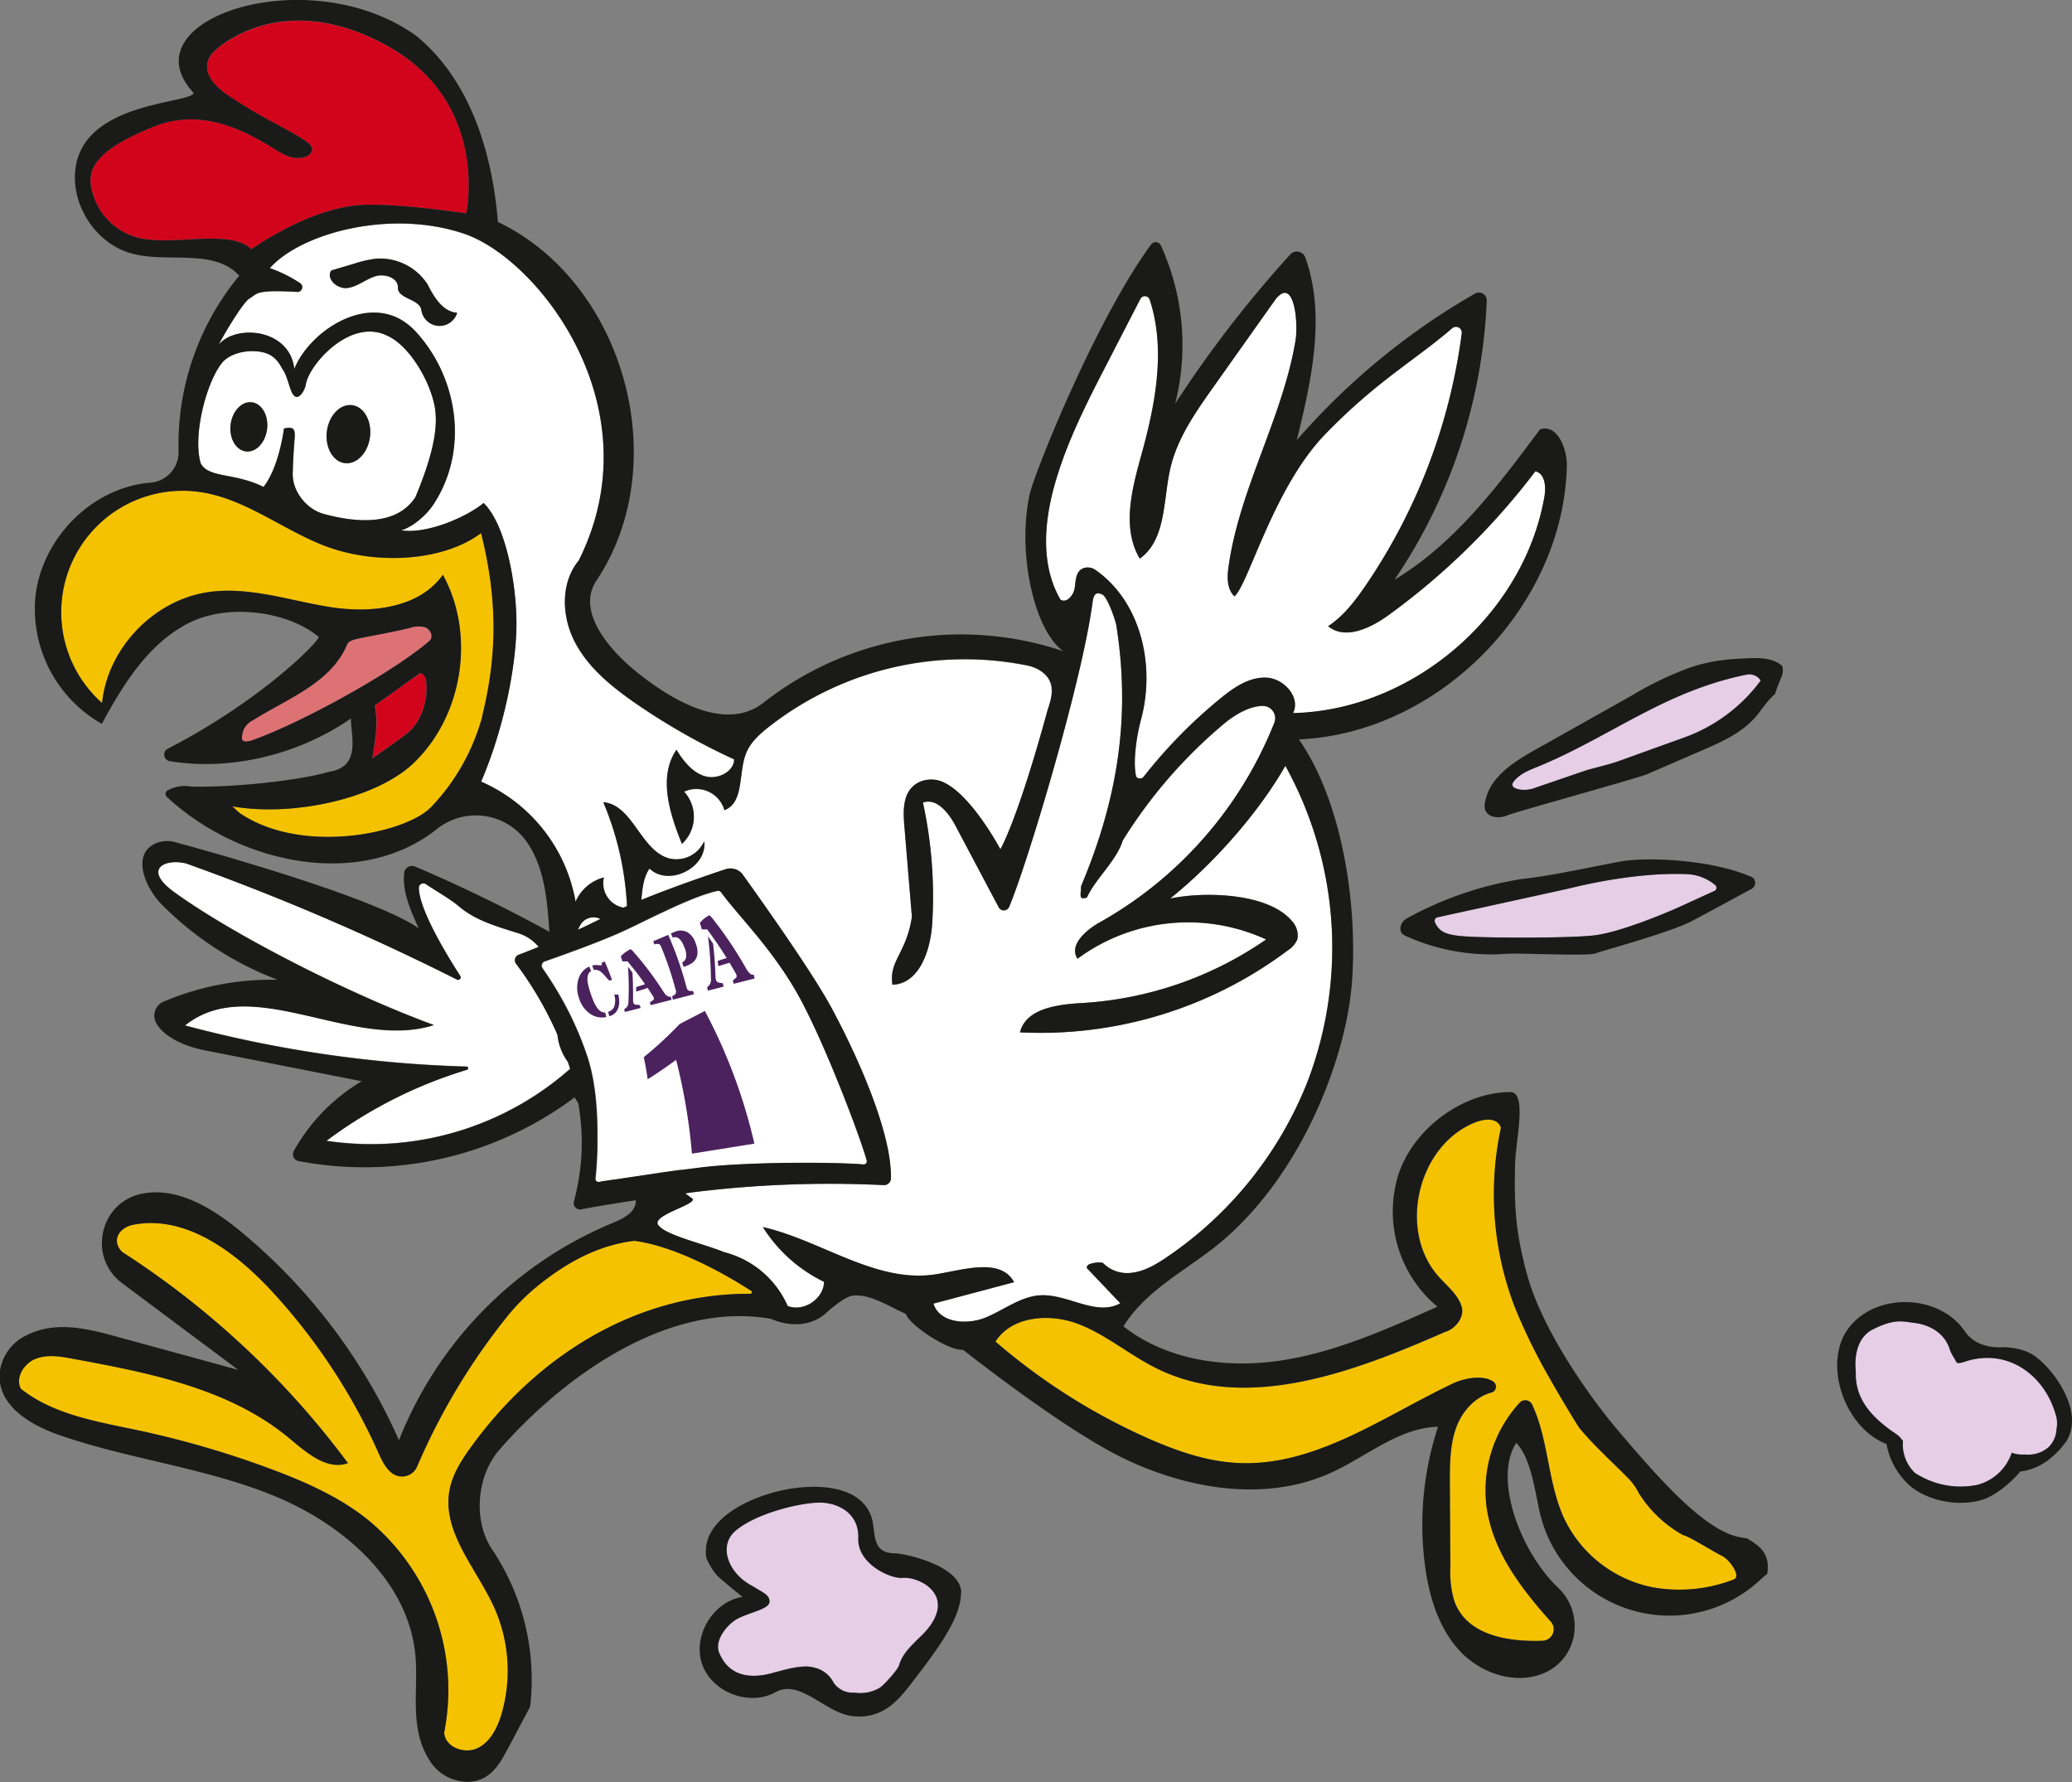 <svg id="Hinnchen" xmlns="http://www.w3.org/2000/svg" viewBox="0 0 462.31 397.59"><rect x="0" y="0" width="462.31" height="397.59" fill="#808080" stroke="none"/><defs><style>.cls-1{fill:#e5cee6;}.cls-2{fill:#1a1a18;}.cls-3{fill:#fff;}.cls-4{fill:#f4c200;}.cls-5{fill:#dd7274;}.cls-6{fill:#d2041c;}.cls-7{fill:#4b225e;}</style></defs><title>Hinnchen_vec</title><g id="Nuage_2" data-name="Nuage 2"><path id="interieur" class="cls-1" d="M468.48,328.05a6.67,6.67,0,0,1,.15,3.21,5.85,5.85,0,0,1-1.65,3.88,6.83,6.83,0,0,1-5.19,1.78h-1a6.37,6.37,0,0,1-2.17-.4,11,11,0,0,1-7.71,7.17,18.49,18.49,0,0,1-12.55-1.89c-.27-.13-.53-.28-.78-.43l-.2-.12a2.63,2.63,0,0,1-.81-.7,8.77,8.77,0,0,1-2.23-6.7c-.3-.32-.89-1-.94-1.07-.65-.55-1.4-1-2.08-1.5-4.28-3.18-7.7-7.06-7.5-12.74,0-.2-1.06-7.16,3.8-9.56s6.49-1.8,9.37-1.44,6.6,1.91,7.84,6c.41,1.11,1.14,2.05,1.38,2.66s1.48.11,2.4-.17c9-2.71,17.22,2.88,19.83,12" transform="translate(-9.79 -12.39)"/><path id="contour" class="cls-2" d="M448.22,309.45c1.91,2.84,5.41,3.77,8.92,3.51.36.05,4.43.1,7.13,2.34,4.52,3.55,10.51,12.48,6.52,18.72a18.8,18.8,0,0,1-3.45,3.69,12.92,12.92,0,0,1-6.8,3c-1.16,1.52-4.85,5.07-8.17,6.19-5.75,1.94-13.52.16-17.23-3.79a16.13,16.13,0,0,1-4.42-8.54c-9.37-3.55-14.51-18.24-8.29-26.09s20.21-7.32,25.8,1M467,335.14a5.85,5.85,0,0,0,1.65-3.88,6.65,6.65,0,0,0-.15-3.21c-2.62-9.14-10.87-14.73-19.84-12-.92.28-2.17.78-2.4.17s-1-1.55-1.38-2.66c-1.24-4.08-5-5.64-7.84-6s-4.51-1-9.37,1.44-3.79,9.36-3.8,9.56c-.2,5.68,3.22,9.56,7.5,12.74.68.51,1.44.95,2.08,1.49.06,0,.64.75.94,1.07a8.77,8.77,0,0,0,2.23,6.7,2.66,2.66,0,0,0,.81.7l.2.12a8.94,8.94,0,0,0,.78.43,18.49,18.49,0,0,0,12.55,1.88,11,11,0,0,0,7.71-7.17,6.33,6.33,0,0,0,2.17.4h1a6.84,6.84,0,0,0,5.19-1.78" transform="translate(-9.79 -12.39)"/></g><g id="Nuage_1" data-name="Nuage 1"><path id="interieur-2" data-name="interieur" class="cls-1" d="M218.68,368.67c1.21,2.94-.86,6.17-3.1,8.41-2,2-4.46,4.08-5.2,6.8-.29,1-3.37,4.43-4.26,5a8.39,8.39,0,0,1-5.68,1.12,5.13,5.13,0,0,1-4.71-2.25,6.38,6.38,0,0,0-4.48-3.37c-2.77-.8-8,1-8.47,1.05-9.52,3-11.86-2.92-12.42-4-1.41-2.73,1.25-6.18,3.48-7.64,2.44-1.58,7.32-2.27,7.59-3.93s-1.79-2.35-3.27-3.34l-.87-.49.09,0c-5.17-2.78-7.45-8.86-3.52-12.23,4.71-4,14.07-6.12,18.39-6.27s9.22,2.28,9,8,7.23,9,9.78,8.8,6.47,1.46,7.62,4.27" transform="translate(-9.79 -12.39)"/><path id="contour-2" data-name="contour" class="cls-2" d="M224.22,367.74c0,5.92-5.86,13.41-11,20.12-1.81,2.34-3.72,4.73-6.32,6.15a11.33,11.33,0,0,1-9.2.71c-5.11-1.87-10.1-7.44-14.85-4.79-5.82,3.26-14.22.06-16.4-6.24s2.44-14,9-15c-1.43-1.21-5.26-4.23-5.85-5a14.63,14.63,0,0,1-2.19-3.65h0c-1.36-7.92,8.12-13,15.93-14.92s18.83-1.67,21,6.14c.49,1.78.37,3.7,1.05,5.41s2.16,2.29,4.32,2.3c2.32.11,14.59,2.85,14.54,8.78m-46.92-1.67.87.49c1.48,1,3.52,1.69,3.27,3.34s-5.15,2.36-7.59,3.93c-2.23,1.45-4.89,4.91-3.48,7.64.55,1.08,2.89,6.94,12.42,4,.45,0,5.69-1.85,8.47-1.05a6.39,6.39,0,0,1,4.48,3.37,5.13,5.13,0,0,0,4.71,2.25,8.39,8.39,0,0,0,5.68-1.12c.89-.6,4-4,4.26-5,.74-2.72,3.16-4.76,5.2-6.8,2.25-2.24,4.31-5.48,3.1-8.41s-5.09-4.49-7.62-4.27-10-3.06-9.78-8.8-4.76-8.13-9-8-13.68,2.32-18.4,6.27c-3.93,3.36-1.65,9.45,3.52,12.23l-.09,0" transform="translate(-9.79 -12.39)"/></g><g id="Plume_2" data-name="Plume 2"><path class="cls-1" d="M392.51,209.87a.79.79,0,0,1-.19,1.31l-7.65,3.5c-2.67,1.22-13.42,5.78-19.29,6.42s-22.67.55-28.09.25c-4.79-.28-6.24-1-7.29-3.15a.81.81,0,0,1,.55-1.15l7.33-1.6,18.25-4c1.32-.29,2.65-.58,4-.89,2.3-.55,14.84-3.64,26.27-3.13a10.59,10.59,0,0,1,6.15,2.44" transform="translate(-9.79 -12.39)"/><path class="cls-2" d="M392.32,211.18a.79.79,0,0,0,.19-1.31,10.59,10.59,0,0,0-6.15-2.44c-11.43-.52-24,2.57-26.27,3.13-1.32.31-2.64.6-4,.89l-18.25,4-7.33,1.6a.81.81,0,0,0-.55,1.15c1,2.19,2.5,2.87,7.29,3.15,5.42.31,22.22.39,28.09-.25s16.62-5.2,19.29-6.42l7.65-3.5m8.22-3.19a1.51,1.51,0,0,1,.12,2.71c-4.16,2.26-12.47,6.77-13.77,7.41-5,2.45-19.29,6.35-21.09,7s-17.13-.12-19.71.08a46.22,46.22,0,0,1-22.49-3.92c-.65-.3-1.34-.63-1.31-1.73a2.66,2.66,0,0,1,1.41-2.22,77.62,77.62,0,0,1,26-8.86c6.14-.62,15.61-2.76,21.83-3.87s20.73-.28,29,3.43" transform="translate(-9.79 -12.39)"/></g><g id="Plume_1" data-name="Plume 1"><path class="cls-1" d="M399.26,163a3,3,0,0,1,3.37,1.24,36.55,36.55,0,0,1-16.94,12.64l-15.06,5.42c-1.63.58-6.17,1.67-7.1,2l-11.68,4c-1.92.67-5.65.22-4.36-1.52s3.45-2.57,5.46-3.38c12.33-5,23.37-12.92,35.88-17.48a74.73,74.73,0,0,1,10.42-3" transform="translate(-9.79 -12.39)"/><path class="cls-2" d="M402.63,164.19a3,3,0,0,0-3.37-1.24,74.73,74.73,0,0,0-10.42,3c-12.51,4.56-23.55,12.44-35.88,17.48-2,.81-4.16,1.65-5.46,3.38s2.44,2.19,4.36,1.52l11.67-4c.93-.32,5.47-1.4,7.1-2l15.05-5.42a36.55,36.55,0,0,0,16.94-12.64m4.81-3.28c.42,1.28-.1,2.33-.6,3.53a24.61,24.61,0,0,0-1,2.73c-1.61,1.33-2.86,3.37-4.25,5-3.1,3.66-7.66,5.67-12.06,7.58l-12.23,5.29c-2.1.91-29.38,8.41-31.15,9.18s-4.39.57-5-1.28a3.56,3.56,0,0,1,0-1.63c.94-5.53,6.33-9,11.21-11.72l21.35-12a75.87,75.87,0,0,1,13.19-6.35,38,38,0,0,1,7.92-1.73c1.52-.16,3-.24,4.57-.31,2.33-.11,4.78-.19,6.86.86a5.39,5.39,0,0,1,1.15.79s0,0,0,.05" transform="translate(-9.79 -12.39)"/></g><g id="Hinnchen-2" data-name="Hinnchen"><g id="int"><path class="cls-3" d="M134.18,243.19a79.6,79.6,0,0,0-9.25-15.85,1.3,1.3,0,0,1,.69-2c1.08-.41,2.6-1,4.38-1.73a9.61,9.61,0,0,0-4.36-3c-4.73-1.45-9.67-2.81-13.38-6-1.85-1.57-4.88-3.28-7.43-5a1,1,0,0,0-1.57.86c.13,5.3,7.14,16.36,9.24,19.63a.56.56,0,0,1-.73.8,535.28,535.28,0,0,0-60.4-25.9c-4.63-1.16-9.68,1.11-3.07,6.12,12,8.85,37.75,22.37,58.31,29.93-18.15,5.81-40.67-11.85-55.53.09a273.07,273.07,0,0,0,62.84,9.18.36.36,0,0,1,.09.7,100.93,100.93,0,0,0-31.36,15.86A67.05,67.05,0,0,0,137,250.82c-.16-.52-.33-1-.5-1.55A12.47,12.47,0,0,1,134.18,243.19Z" transform="translate(-9.79 -12.39)"/><path class="cls-3" d="M75.11,118.2c-.06,3.95,3.18,7.85,7,8.87,4.88,1.3,15.65,3.55,20.39-3.79,2.6-6.32,5.32-14,4.34-19.92s-5.71-13.9-10.63-16.08C87.88,83.13,78.61,93.92,78,98.15c-.17,1.27-1.75,4.17-3,2-.63-1.11-1.21-3.92-1.94-5S71.57,91.75,68.55,91s-7.13,0-9.06,2.16c-3.61,4.24-6.77,16.5-4.89,22.63,1.76,3.31,7.53,2,14,5.23,3.5-4.39,4.56-13,4.56-13,2-.48,2.6-.05,2.42,2S75.13,116.12,75.11,118.2Zm7.62-9.55c.44-3.57,3-6.2,5.62-5.86s4.44,3.5,4,7.07-3,6.19-5.62,5.86S82.28,112.21,82.73,108.65Zm-13.36-.52c-.38,3-2.5,5.23-4.75,4.95s-3.76-3-3.38-6,2.5-5.24,4.75-4.95S69.75,105.11,69.37,108.13Z" transform="translate(-9.79 -12.39)"/><path class="cls-3" d="M352.38,117.55a155.72,155.72,0,0,1-32.81,32.13c-4,2.89-9.63,5.55-13.43,2.44,3.41-2.23,5.93-5.55,8.25-8.9A129.71,129.71,0,0,0,335.94,86.8a1.3,1.3,0,0,0-2.14-1.16c-8.19,7.09-16.84,11.76-28.36,23.68s-17,33.26-20.2,36.14c-1.73-1.59-1.67-4.31-1.33-6.64,2.44-17.39,12-33.1,14.94-50.43.65-3.89-.26-14.47-4.46-9.2L280.54,98.73c-4,5.64-8.09,11.47-9.63,18.21-1.63,7.1-.89,15.86-6.81,20.1-4.1-6.91-1.72-15.66.43-23.41,3.1-11.22,5.4-23.44,1.78-34.38a1.13,1.13,0,0,0-2.08-.14q-3.61,7-7.22,14c-4.7,9.07-9.41,18.22-12.08,28.08-2.24,8.27-2.86,17.6,1.48,25,1.33.88,2.89-.92,3.13-2.5.28-1.81.19-4.08,2.27-4.6a3,3,0,0,1,2.35.47c10.21,7.15,13.39,21.32,10.22,33.26-1.12,4.17-1.82,9.78-1.15,12.68.17.75,1.26.8,1.73.19a110.24,110.24,0,0,1,17-17.36c3-2.47,6.53-4.89,10.44-4.71s7.66,4.41,5.92,7.91c26.69-.62,51.45-21.9,56.07-48.2C354.8,121.09,354.57,118.07,352.38,117.55Z" transform="translate(-9.79 -12.39)"/><path class="cls-3" d="M270.85,212.86c8.09-1.67,22.06-1.16,27.22,5.06a4.67,4.67,0,0,1,1.18,4,5.33,5.33,0,0,1-2.12,2.49,91.93,91.93,0,0,1-59.77,18.3c1.34-5.36,8.41-6.23,13.92-6.54a80.48,80.48,0,0,0,41-14.18,41.57,41.57,0,0,0-42.08,4.34c-2-3,1.81-6.38,5-8.13a88.57,88.57,0,0,0,38.9-44.49,2.75,2.75,0,0,0-2.49-3.78c-3.06,0-6.42,2-8.93,4.14a108.88,108.88,0,0,0-22.4,25.9c-1.45,4.56-6,8.4-8,12.72-1.91.56-1.34-.52-1.3-2.51,8.1-19.21,11.15-37.65,7.87-58.24-.18-1.15-2.06-6.56-3.18-6.89-2.2-1.08-2,1.79-2.3,3-2.52,17.49-14.29,56.89-18.43,66.72a1.29,1.29,0,0,1-2.32.1l-9.7-18.29c-1.51-2.86-4.2-6.2-7.22-5.08a98,98,0,0,1,2.07,27c-.37,6-2.89,13.45-8.87,13.63-.84-5.36,3.12-7,4.34-15.16l-1.69-20.38c-.3-3.6-.36-7.84,3.3-9.64a6.47,6.47,0,0,1,5.76.18c6.2,3.12,12.37,14.79,12.37,14.79s3.74-6.16,10.55-31.11c1-3,2-6.59-1.94-8.94a9,9,0,0,0-2.77-1,70.89,70.89,0,0,0-57.69,13.88c-2,1.58-3.93,3.36-4.87,5.7a12.41,12.41,0,0,0-.54,1.74l-1.64.06,1.64-.06c-1,4.26-.41,9.54-4.31,11a6.5,6.5,0,0,0-9-4.12,8.25,8.25,0,0,1-.48,11.65c-2.73-6.8-5.34-15-1.22-21,1.52,2.51,3.46,5,6.26,5.88s6.12-.67,6.59-3.33h0c0-.14,0-.28,0-.43a144.5,144.5,0,0,1-21.92-12.46c-5.32-3.68-10.54-7.89-13.55-13.61s-3.32-13.3.82-18.28c17.05-34.12-9.05-67.35-25.62-72.93S76.8,64.5,70,72.21a30,30,0,0,1,6.68,3.34,1.07,1.07,0,0,1-.67,2C66.47,77,67.22,78,65.48,79s-7.35,10.9-6.81,10.25c3.77-4.46,15.83-3.52,16.78,5.5C78.63,86.81,90.19,78.79,99,83.6a14.63,14.63,0,0,1,4,3.32c9.05,10.3,11.34,26.14,3.45,38.08-1.52,2.3-4.54,5-7.17,5.72,5.39.92,14.31-2.72,18.39-6.09,4.85,4.71,7.27,17.61,7.33,26.61s-2.58,23.2-7.88,35.56a36,36,0,0,1,21.07,26.78,9.51,9.51,0,0,1,6.33-5.41,5.54,5.54,0,0,0,4.34,6.75l.81-.36a68.18,68.18,0,0,0-5.29-23.17c6.63.61,8.33,10.9,14.78,12.56a6.82,6.82,0,0,0,7.73-3.85c.73,5.89-7.93,10.21-12.2,6.09-1.39,2-1.59,4.56-1.83,7,6.9-2.81,14.82-5.52,18.74-6.83a3.44,3.44,0,0,1,3.85,1.12c4,5.53,15.36,21.57,19.71,29.55,5.06,9.29,13.68,27.64,13.39,38.41a1.56,1.56,0,0,1-1.74,1.37,247.22,247.22,0,0,0-42.32,1.59l-1.84.26c.45.36.91.71,1.36,1,2.42,1.18-8.86,3.67-7.41,6s9.81,4.12,14.75,6.12a21.17,21.17,0,0,1,14.16,12c3.55,1.41,8-1.57,8.13-5.38A33.27,33.27,0,0,1,180,286.16c13.19,3,25.37,12.7,38.72,10.52,6.19-1,14.34-3.72,17.34,1.78l-18,4.78c1.32,4.3,7.37,4.86,11.53,3.16s7.9-4.82,12.38-5c6.09-.3,12.46,4.77,17.77,1.78l-7.44-7.83c-.09-.16,0-.6.48-.86a5.86,5.86,0,0,1,3.06-.33,7.57,7.57,0,0,0,5.64,2.28c3.15-.1,6-1.77,8.63-3.54a85.06,85.06,0,0,0,31.34-39,83.79,83.79,0,0,0-4.88-70.63C290.49,193.88,280.43,205.2,270.85,212.86ZM107.54,85.09a4.22,4.22,0,0,1-3.74-3.5c-.36-2.54-5.29-2.48-5.22-5,.06-2.23-3-3.19-5.13-2.5s-3.93,2.3-6.14,2.59-4.86-2-3.61-3.9l5.22-1.56a24.78,24.78,0,0,1,4.68-1.07,12.59,12.59,0,0,1,11.59,5.73c1.43,2.86,3.39,6.1,6.58,6.37A4.23,4.23,0,0,1,107.54,85.09Z" transform="translate(-9.79 -12.39)"/><path class="cls-3" d="M139.56,218.33a12,12,0,0,0-.84,1.51c1.69-.78,3.39-1.59,5-2.43A3.45,3.45,0,0,0,139.56,218.33Z" transform="translate(-9.79 -12.39)"/><path class="cls-3" d="M161.63,273.44l.33,0,4.22-.54c10.24-1.27,29.75-1.23,36.19-.68a.7.7,0,0,0,.81-.8c-1.21-4.57-8.27-23.36-13.82-34.44-5.91-11.79-14.86-20.29-18.52-25.45a.9.9,0,0,0-.92-.34c-.35.08-.72.17-1.09.27l-.36.11-.8.24-.44.14-.79.27-.44.16-.87.33-.39.15-1.14.46-.15.06-1.38.59-.14.06-1.24.55-.29.13-1.11.51-.3.14-1.19.56-.15.07c-2.15,1-4.28,2.07-6.22,3-1.08.52-2.12,1-3.07,1.44-.74.34-1.57.69-2.44,1.05h0c-2,.82-4.17,1.68-6.31,2.48h0l-2.08.77c-2.51.92-4.75,1.71-6.08,2.18a1,1,0,0,0-.56,1.47l.52.75.09.13c.62.91,1.41,2.12,2.29,3.57A74.13,74.13,0,0,1,141,248.47c1.7,5.36,2.15,11.67,2.14,16.93q0,.84,0,1.64v.06q0,.76,0,1.48v.15q0,.7-.06,1.34v.16q0,.63-.07,1.21v.16c0,.38-.05.75-.08,1.09v.13c0,.34-.05.66-.08.95v.11c0,.29-.05.56-.08.8v.06c0,.25,0,.47-.07.66a.68.68,0,0,0,.84.68L144,276l.39-.06.2,0,1.91-.29.17,0,2.65-.4c2.36-.35,5.16-.76,8.1-1.18Z" transform="translate(-9.79 -12.39)"/></g><path id="patte_droite" data-name="patte droite" class="cls-4" d="M394,359.53c1.5.67,4.45,4.49,2.7,5.25a33.62,33.62,0,0,1-18.07,1.77,27.94,27.94,0,0,1-19.54-14.81c-4-8.12-3.62-17.9-7.43-26a1.69,1.69,0,0,0-2.77-.38,29,29,0,0,0-7.4,23.08c1.31,9.91,7.58,18.2,14.34,25.74a2.57,2.57,0,0,1-1.81,4.29c-8.26.31-17-1.44-19.68-8.77a21.65,21.65,0,0,1-.91-7.45q-.06-9.48-.12-19c0-4.31,0-8.74,1.57-12.75,1.36-3.41,4.19-6.48,7.67-7.4a1.35,1.35,0,0,0,.51-2.4c-2.15-1.57-6.29-.94-9.12.4-15.56,7.4-30.68,18.54-47.89,17.71-7.09-.34-13.91-2.75-20.39-5.64a137.12,137.12,0,0,1-33.73-21.45c3.63-5.69,12-6.34,18.28-4s11.56,6.95,17.61,9.94c20,9.93,43.88.93,64.36-8.07,2.09-.53,4.57-3.16,3.73-5.78s-3.17-4.43-5-6.48c-9.4-10.35-4.74-29.7,8.34-34.62,2.07-.76,4.78-.92,5.47,1.33a70.38,70.38,0,0,0,3.15,40.12A128.78,128.78,0,0,0,355.62,320c1.91,3.45,6.33,10.72,6.57,11,3.33,4,7.2,7.45,10.84,11.14a13.08,13.08,0,0,1,2.4,3.34,27,27,0,0,0,9.93,9.42c1.27.2,7.12,3.94,8.62,4.6" transform="translate(-9.79 -12.39)"/><path id="patte_gauche" data-name="patte gauche" class="cls-4" d="M177.4,300.42a.35.35,0,0,1-.2.63c-26.27-.09-48.35,14.64-62.6,34.59-2,2.78-3.84,5.77-4.49,9.12-1.81,9.4,6,17.55,9.94,26.25a34.5,34.5,0,0,1,1.64,23.81c-.92,3.08-2.5,6.28-5.42,7.64s-7.24-.31-7.37-3.53a49.15,49.15,0,0,0-17.48-47.82c-6.24-4.87-13.59-8.12-21-10.89a211,211,0,0,0-29.82-8.71c-9.14-1.94-18.84-3.47-26.16-9.27-1.27-2.5.71-5.67,3.33-6.69s5.54-.53,8.3,0c17,3.13,34.93,6.62,48.25,17.71,3.84,3.2,8.41,7.26,13.11,5.57A192.89,192.89,0,0,0,37,291.68c-2.54-2.72-.38-5.42,2.36-6C50.91,283.34,61.93,291.4,70,300a133.38,133.38,0,0,1,24.17,36.39c.82,1.82,1.68,3.77,3.36,4.86a3.67,3.67,0,0,0,5.35-1.71,144.05,144.05,0,0,1,19.73-33,46.6,46.6,0,0,1,6.84-7c6.57-5.38,13.73-9.35,21.91-10.31,8.57,1.18,18.66,6.42,26.06,11.18" transform="translate(-9.79 -12.39)"/><path id="bec" class="cls-4" d="M117.11,131.27c3.84,15.24,3.53,27.77.28,40.89A47.1,47.1,0,0,1,106,192.45c-5.53,5.79-28.41,10.78-42.42,1.55-.71-.47-1.3-1.16-2-1.71,13.46,2.38,32-1.65,40.37-9.53,11.11-10.51,14-28.71,6.66-42.13-5.3,7.46-16,8.63-25,7.23s-18.06-4.64-27.13-3.39C44.16,146.17,33.79,157,32.57,169.24a27.09,27.09,0,0,1,22-47.06c10,1.51,18.26,8.37,27.71,12,11.49,4.36,26.45,3.46,34.85-2.86" transform="translate(-9.79 -12.39)"/><path id="langue" class="cls-5" d="M104.63,152.36c1.13.44,1.86,2,1.07,2.9-7.94,7-28.77,18.47-39.58,22.28-3,.93-2.37-.6-2.19-1.79a4.28,4.28,0,0,1,2.27-2.65c7.87-4.94,17.36-8.3,21-16.86.66-1.55,3-1.23,13.92-3.71a5.69,5.69,0,0,1,3.54-.17" transform="translate(-9.79 -12.39)"/><path id="int_bouche" data-name="int bouche" class="cls-6" d="M104.82,164.07c.62,4.05-.86,9.13-4,11.75-1.95,1.61-8,5.77-8,5.77.64-3.74,1.51-7.26.66-11.84,2.7-1.87,7.13-5.14,9.83-7,.63-.55,1.45.5,1.58,1.33" transform="translate(-9.79 -12.39)"/><path id="criniere" class="cls-6" d="M113.81,60s5.51-24.89-18.08-37.63-37.85,1.26-37.85,1.26-5.81,4.28,3,10.19S76,42,78.84,44.55c2,1.81-1.5,4.7-6.24,2s-15.86-11-28.48-5.92S28.77,50,30.4,55.3A14.3,14.3,0,0,0,43.14,65.86c7.18.82,18.59-2.08,22.71,2.14C73.06,63.13,81.48,59.1,89,58.24S113.81,60,113.81,60" transform="translate(-9.79 -12.39)"/><g id="contour-3" data-name="contour"><path class="cls-2" d="M105.19,75.83A12.59,12.59,0,0,0,93.6,70.11a24.78,24.78,0,0,0-4.68,1.07L83.7,72.73c-1.25,1.86,1.4,4.19,3.61,3.9s4-1.89,6.14-2.59,5.19.27,5.13,2.5c-.07,2.57,4.86,2.51,5.22,5a4.1,4.1,0,0,0,8,.62C108.59,81.93,106.63,78.69,105.19,75.83Z" transform="translate(-9.79 -12.39)"/><path class="cls-2" d="M86.72,115.72c2.65.33,5.18-2.29,5.62-5.86s-1.34-6.74-4-7.07-5.18,2.29-5.62,5.86S84.07,115.39,86.72,115.72Z" transform="translate(-9.79 -12.39)"/><path class="cls-2" d="M66,102.16c-2.24-.29-4.37,1.93-4.75,4.95s1.13,5.69,3.38,6,4.37-1.94,4.75-4.95S68.24,102.44,66,102.16Z" transform="translate(-9.79 -12.39)"/><path class="cls-2" d="M399.59,355.63c-.64-.1-1.3-.21-1.93-.34-8-1.69-18.64-14.12-26.43-23.24s-17.63-23.79-20.75-35.41c-2.55-9.48-2.85-14.92-2.65-24.31.11-5.44,2.73-15.92-.9-16.28-10.35-.09-21.48,7.77-25.05,18.16a27.64,27.64,0,0,0,8.64,29.72c-11.26,5-22.69,10.15-34.89,12s-25.48,0-35.17-7.61c4.46-7.24,12.24-11.58,19.05-16.67,19.92-14.84,30.62-42.62,31.93-60.07s-2.17-40.37-11.84-54.22c31.3-1.36,59-29.63,59.79-60.95.1-4-2.21-9.53-6-8.22-9.35,12.58-19,25.47-32.46,33.55a119.6,119.6,0,0,0,20.59-62.26,1.75,1.75,0,0,0-2.62-1.59,154.53,154.53,0,0,0-39.76,32.69c3.3-13.39,6.5-27.94,1.9-40.71a2,2,0,0,0-3.38-.69A259.85,259.85,0,0,0,272,102.45a53.55,53.55,0,0,0-3.2-35.31,1.26,1.26,0,0,0-2.15-.23c-12.29,16.7-25.81,50.42-27.08,55.6-2.94,13.21,1,30.57,7.45,35.17a71.37,71.37,0,0,0-66.76,11.4c-8.46,6.75-20.62-.33-29-7.24-6.1-5.08-12.79-13.33-8.38-19.93,17.41-26.08,6.27-66.49-22-80-1.23-15.49-6.21-31.68-18.22-41.53C78.65,3.13,37.73,16.76,53,33.12c-.55,2.39-23.06,1.83-26.16,15.62C25,57.32,30.86,66.8,39.36,69c8,2.09,18.2-1.23,23.81,4.9a59.17,59.17,0,0,0-13.54,39.3,6.79,6.79,0,0,1-6.35,6.88c-13,1.11-24,12.33-25.56,25.14a29.5,29.5,0,0,0,14.79,28.67c4.76-8.8,10.35-17.83,19.25-22.42s22.32-2.69,29.1,3c.62.52-12.34,14-33.69,25a1.48,1.48,0,0,0,.48,2.74c12.82,2.13,28.13-1,40.45-9.52-.14,3.36,2.46,10.75-4.72,11.85-7.12,2.11-22.27,3.59-30.9,3.34a8,8,0,0,0-5.32.87.91.91,0,0,0-.15,1.43c16.23,15.1,43.3,20.75,60.36,7.11a13.89,13.89,0,0,1,20,3c3.94,5.7,4.52,13,5,20q-14.56-8-29.86-14.52A1.77,1.77,0,0,0,100,207c-.45,3.53.73,7.21,3.22,12.5-11-7.6-53.91-19.09-53.91-19.09a6.67,6.67,0,0,0-4.7.11c-5.6,2.39-2.5,9.92,1.41,13.83A73.21,73.21,0,0,0,71.72,231a61.38,61.38,0,0,0-25.41,4.86,3.37,3.37,0,0,0-1.8,4.5c1.56,3.34,6.62,5.51,10.78,6.33l35.2,6.94a41.77,41.77,0,0,0-15.13,15.52,1.54,1.54,0,0,0,1,2.28A78.35,78.35,0,0,0,138,257.23l.81,1.3a49.73,49.73,0,0,1-1,22,1.44,1.44,0,0,0,1.84,1.65c2.76-.56,7.21-1.26,12-2,.1,2.65-2.67,4-5,5a87.16,87.16,0,0,0-47.84,48.54,127.26,127.26,0,0,0-35.4-46.65c-6.22-5.12-13.95-9.87-21.83-8.37-9.56,1.82-12.32,14.22-4.52,20l25.89,19.33-26.94-7.37c-6.68-1.83-13.73-3.67-20.38-.32a10.59,10.59,0,0,0-5.85,7.86c-1,7.5,6.57,12.06,13.27,14.38,15.69,5.44,32.54,7.26,47.91,13.56s29.88,18.88,31.5,35.42c.77,7.94-1.49,16.25,3.15,23.56a10,10,0,0,0,8.83,4.81c4.74-.22,6.8-3.9,8.63-7.33l5-9.41a52.17,52.17,0,0,0-8.48-35.11c-4.3-6.38-3.45-16.4,1.6-22.2,14.83-17,38.15-33.2,60.59-29.24,6.07,2.57,10.38.47,12.16-1.15s4.48-3.77,6-4c3.83-.54,7.93,2.26,12,4.06.61,2.37,9.37,8.22,12.71,8,2.63,2,22.92,18,36,24.29,14.37,6.89,31.69,9.74,46.18,3.11,7.94-3.63,15.1-10,23.82-10.24a69.87,69.87,0,0,0-2.93,30.84c.92,7.06,3.09,14.28,8,19.41s13.1,7.6,19.4,4.32c7-3.66,8.06-13.23,2.31-18.66-8.33-7.89-14.52-24.27-9.34-32.29,3.08,3.08,4.08,9.91,5.13,14.93a29.69,29.69,0,0,0,49.51,15.43,13,13,0,0,1,1.37-1.12C404.68,359.72,403.33,357.74,399.59,355.63ZM246.41,146.17c-4.33-7.41-3.72-16.73-1.48-25,2.67-9.85,7.38-19,12.08-28.08q3.6-7,7.22-14a1.13,1.13,0,0,1,2.08.14c3.62,10.93,1.32,23.16-1.78,34.38-2.15,7.75-4.53,16.49-.43,23.41,5.92-4.24,5.19-13,6.81-20.1,1.54-6.74,5.63-12.57,9.63-18.21l13.85-19.54c4.2-5.27,5.11,5.31,4.46,9.2-2.9,17.33-12.5,33-14.94,50.43-.33,2.33-.4,5,1.33,6.64,3.18-2.88,8.68-24.21,20.2-36.14s20.17-16.58,28.36-23.68a1.3,1.3,0,0,1,2.14,1.16,129.71,129.71,0,0,1-21.57,56.42c-2.31,3.35-4.84,6.67-8.25,8.9,3.8,3.12,9.45.45,13.43-2.44a155.72,155.72,0,0,0,32.81-32.13c2.19.52,2.42,3.54,2,5.75-4.61,26.29-29.38,47.58-56.07,48.2,1.74-3.5-2-7.73-5.92-7.91S285,165.83,282,168.3a110.24,110.24,0,0,0-17,17.36c-.47.61-1.56.55-1.73-.19-.67-2.9,0-8.51,1.15-12.68,3.17-11.94,0-26.11-10.22-33.26a3,3,0,0,0-2.35-.47c-2.08.52-2,2.8-2.27,4.6C249.29,145.25,247.74,147.05,246.41,146.17ZM43.14,65.86A14.3,14.3,0,0,1,30.4,55.3C28.77,50,31.5,45.72,44.12,40.64s23.75,3.24,28.48,5.92,8.25-.2,6.24-2C76,42,69.66,39.69,60.86,33.78s-3-10.19-3-10.19,14.25-14,37.85-1.26S113.81,60,113.81,60,96.51,57.37,89,58.24,73.06,63.13,65.85,68C61.73,63.78,50.32,66.68,43.14,65.86Zm30,42.17s-1.06,8.61-4.56,13c-6.43-3.19-12.2-1.92-14-5.23-1.88-6.13,1.27-18.39,4.89-22.63,1.94-2.14,6-2.9,9.06-2.16s3.85,3.11,4.57,4.16,1.31,3.87,1.94,5c1.22,2.16,2.8-.74,3-2,.58-4.23,9.86-15,18.16-10.87,4.92,2.18,9.64,10.19,10.63,16.08s-1.73,13.6-4.34,19.92c-4.74,7.34-15.51,5.09-20.39,3.79-3.81-1-7-4.92-7-8.87,0-2.08.24-6.1.42-8.18S75.08,107.54,73.11,108Zm-7,69.51c-3,.93-2.37-.6-2.19-1.79a4.27,4.27,0,0,1,2.27-2.65c7.87-4.94,17.36-8.3,21-16.86.66-1.55,3-1.23,13.92-3.71a5.69,5.69,0,0,1,3.54-.17c1.13.44,1.86,2,1.07,2.9C97.76,162.28,76.92,173.72,66.12,177.53Zm27.29-7.78c2.7-1.87,7.13-5.14,9.83-7,.63-.55,1.45.5,1.58,1.33.62,4.05-.86,9.13-4,11.75-1.95,1.61-8,5.77-8,5.77C93.39,177.85,94.26,174.33,93.41,169.75Zm24,2.41A47.11,47.11,0,0,1,106,192.45c-5.53,5.79-28.41,10.78-42.42,1.55-.71-.47-1.3-1.16-2-1.71,13.46,2.38,32-1.65,40.37-9.53,11.11-10.51,14-28.71,6.66-42.13-5.3,7.46-16,8.63-25,7.23s-18.06-4.64-27.13-3.39C44.16,146.17,33.79,157,32.57,169.25a27.09,27.09,0,0,1,22-47.06c10,1.51,18.26,8.37,27.71,12,11.49,4.36,26.45,3.45,34.85-2.86C120.95,146.51,120.63,159,117.38,172.16ZM82.62,266.94A100.93,100.93,0,0,1,114,251.08a.36.36,0,0,0-.09-.7,273.07,273.07,0,0,1-62.84-9.18c14.86-11.94,37.38,5.72,55.53-.09C86,233.56,60.26,220,48.28,211.18c-6.61-5-1.56-7.28,3.07-6.12a535.28,535.28,0,0,1,60.4,25.9.56.56,0,0,0,.73-.8c-2.09-3.27-9.11-14.33-9.24-19.63a1,1,0,0,1,1.57-.86c2.55,1.7,5.58,3.4,7.43,5,3.71,3.15,8.65,4.51,13.38,6a9.61,9.61,0,0,1,4.36,3c-1.78.72-3.3,1.32-4.38,1.73a1.3,1.3,0,0,0-.69,2,79.6,79.6,0,0,1,9.25,15.85,12.47,12.47,0,0,0,2.34,6.08c.17.51.34,1,.5,1.55A67.05,67.05,0,0,1,82.62,266.94Zm66.71,8.25-2.65.4-.17,0-1.91.29-.2,0L144,276l-.54.08a.68.68,0,0,1-.84-.68c0-.19,0-.41.07-.66v-.06c0-.24.05-.51.08-.8v-.11c0-.29.05-.61.08-.95v-.13c0-.34.05-.71.08-1.09v-.16q0-.58.07-1.21v-.16q0-.65.06-1.34v-.15q0-.72,0-1.48V267q0-.8,0-1.64c0-5.26-.44-11.57-2.14-16.93a74.13,74.13,0,0,0-7.28-15.64c-.88-1.45-1.67-2.66-2.29-3.57l-.09-.13-.52-.75a1,1,0,0,1,.56-1.47c1.33-.47,3.57-1.26,6.08-2.18l2.08-.77h0c2.13-.8,4.34-1.66,6.31-2.48h0c.87-.36,1.7-.72,2.44-1.05.95-.43,2-.92,3.07-1.44,1.94-.94,4.07-2,6.22-3l.15-.07,1.19-.56.3-.14,1.11-.51.29-.13,1.24-.55.14-.06,1.38-.59.15-.06,1.14-.46.39-.15.87-.33.44-.16.79-.27.44-.14.8-.24.36-.11c.37-.1.74-.2,1.09-.27a.9.9,0,0,1,.92.34c3.65,5.16,12.61,13.66,18.52,25.45C194.92,248,202,266.8,203.19,271.37a.7.7,0,0,1-.81.8c-6.44-.54-25.95-.58-36.19.68l-4.22.54-.33,0-4.2.58C154.49,274.43,151.69,274.84,149.33,275.19Zm-10.61-55.35a12,12,0,0,1,.84-1.51,3.45,3.45,0,0,1,4.2-.92C142.11,218.25,140.4,219.07,138.71,219.84Zm38.48,81.21c-26.27-.09-48.35,14.64-62.6,34.59-2,2.78-3.84,5.77-4.49,9.12-1.81,9.4,6,17.55,9.94,26.25a34.5,34.5,0,0,1,1.64,23.81c-.92,3.08-2.5,6.28-5.42,7.64s-7.24-.31-7.37-3.53a49.15,49.15,0,0,0-17.48-47.82c-6.24-4.87-13.59-8.12-21-10.89a211,211,0,0,0-29.82-8.71c-9.14-1.94-18.84-3.47-26.17-9.27-1.27-2.5.71-5.67,3.33-6.69s5.54-.53,8.3,0c17,3.13,34.93,6.62,48.25,17.71,3.84,3.2,8.41,7.26,13.11,5.57A192.87,192.87,0,0,0,37,291.68c-2.54-2.72-.37-5.42,2.36-6C50.91,283.34,61.93,291.4,70,300a133.43,133.43,0,0,1,24.17,36.39c.82,1.82,1.68,3.77,3.36,4.86a3.67,3.67,0,0,0,5.35-1.71,144.06,144.06,0,0,1,19.73-33,46.64,46.64,0,0,1,6.84-7c6.57-5.38,13.73-9.35,21.91-10.31,8.57,1.17,18.66,6.42,26.06,11.18A.35.35,0,0,1,177.2,301.05Zm40.86,2.19,18-4.78c-3-5.49-11.15-2.79-17.34-1.78-13.36,2.18-25.53-7.49-38.72-10.52a33.27,33.27,0,0,0,13.67,12.22c-.08,3.82-4.58,6.8-8.13,5.38a21.17,21.17,0,0,0-14.16-12c-4.94-2-13.3-3.84-14.75-6.12s9.84-4.77,7.41-6c-.45-.33-.9-.68-1.36-1l1.84-.26a247.22,247.22,0,0,1,42.32-1.59,1.56,1.56,0,0,0,1.74-1.37c.29-10.77-8.33-29.12-13.39-38.41-4.34-8-15.74-24-19.71-29.55a3.44,3.44,0,0,0-3.85-1.12c-3.92,1.3-11.84,4-18.74,6.83.24-2.47.44-5,1.83-7,4.27,4.13,12.93-.2,12.2-6.09a6.82,6.82,0,0,1-7.73,3.85c-6.45-1.66-8.15-12-14.78-12.56a68.18,68.18,0,0,1,5.29,23.17l-.81.36a5.54,5.54,0,0,1-4.34-6.75,9.51,9.51,0,0,0-6.33,5.41,36,36,0,0,0-21.07-26.78c5.3-12.36,7.93-26.55,7.88-35.56s-2.48-21.9-7.33-26.61c-4.08,3.37-13,7-18.39,6.09,2.63-.76,5.65-3.42,7.17-5.72,7.89-11.94,5.61-27.78-3.45-38.08a14.63,14.63,0,0,0-4-3.32c-8.85-4.81-20.41,3.21-23.57,11.12-1-9-13-10-16.78-5.5-.54.64,5.06-9.28,6.81-10.25s1-2,10.5-1.45a1.07,1.07,0,0,0,.67-2A30,30,0,0,0,70,72.21c6.82-7.71,26.74-13.29,43.31-7.71s42.68,38.81,25.62,72.93c-4.13,5-3.83,12.56-.82,18.28s8.24,9.94,13.55,13.61a144.5,144.5,0,0,0,21.92,12.46c0,.14,0,.28,0,.43h0c-.47,2.66-3.92,4.14-6.59,3.33s-4.74-3.37-6.26-5.88c-4.13,6.05-1.51,14.21,1.22,21a8.25,8.25,0,0,0,.48-11.65,6.5,6.5,0,0,1,9,4.12c3.89-1.47,3.33-6.75,4.31-11l-1.64.06,1.64-.06a12.41,12.41,0,0,1,.54-1.74c.95-2.35,2.9-4.12,4.87-5.7a70.89,70.89,0,0,1,57.69-13.88,9,9,0,0,1,2.77,1c4,2.35,3,5.89,1.94,8.94-6.81,24.95-10.55,31.11-10.55,31.11s-6.17-11.66-12.37-14.79a6.47,6.47,0,0,0-5.76-.18c-3.66,1.8-3.6,6-3.3,9.64l1.69,20.38c-1.21,8.2-5.17,9.8-4.34,15.16,6-.18,8.5-7.67,8.87-13.63a98,98,0,0,0-2.07-27c3-1.12,5.71,2.22,7.22,5.08l9.7,18.29a1.29,1.29,0,0,0,2.32-.1c4.14-9.83,15.9-49.23,18.43-66.72.26-1.24.1-4.11,2.3-3,1.12.32,3,5.74,3.18,6.89,3.28,20.59.23,39-7.87,58.24,0,2-.61,3.07,1.3,2.51,2-4.32,6.59-8.16,8-12.72a108.88,108.88,0,0,1,22.4-25.9c2.51-2.12,5.87-4.15,8.93-4.14a2.75,2.75,0,0,1,2.49,3.78,88.57,88.57,0,0,1-38.9,44.49c-3.14,1.75-7,5.14-5,8.13A41.57,41.57,0,0,1,292.3,222a80.48,80.48,0,0,1-41,14.18c-5.51.31-12.59,1.18-13.92,6.54a91.93,91.93,0,0,0,59.77-18.3,5.33,5.33,0,0,0,2.12-2.49,4.67,4.67,0,0,0-1.18-4c-5.16-6.22-19.13-6.73-27.22-5.06,9.58-7.66,19.65-19,25.72-29.62a83.79,83.79,0,0,1,4.88,70.63,85.06,85.06,0,0,1-31.34,39c-2.61,1.77-5.47,3.45-8.63,3.54a7.57,7.57,0,0,1-5.64-2.28,5.86,5.86,0,0,0-3.06.33c-.49.26-.57.7-.48.86l7.44,7.83c-5.31,3-11.69-2.08-17.77-1.78-4.49.23-8.23,3.34-12.38,5S219.38,307.54,218.06,303.24Zm178.6,61.54a33.63,33.63,0,0,1-18.07,1.77,27.94,27.94,0,0,1-19.54-14.81c-4-8.12-3.62-17.91-7.43-26a1.69,1.69,0,0,0-2.77-.38,29,29,0,0,0-7.4,23.07c1.31,9.91,7.58,18.2,14.34,25.74a2.57,2.57,0,0,1-1.81,4.29c-8.26.31-17-1.44-19.68-8.77a21.65,21.65,0,0,1-.91-7.45q-.06-9.48-.12-19c0-4.31,0-8.74,1.57-12.75,1.36-3.41,4.19-6.48,7.67-7.4a1.35,1.35,0,0,0,.51-2.4c-2.15-1.57-6.29-.94-9.12.4-15.56,7.4-30.68,18.54-47.89,17.71-7.09-.34-13.91-2.75-20.39-5.64a137.16,137.16,0,0,1-33.73-21.45c3.63-5.69,12-6.34,18.28-4s11.56,6.95,17.61,9.94c20,9.93,43.88.93,64.36-8.07,2.09-.52,4.57-3.16,3.73-5.78s-3.17-4.43-5-6.48c-9.4-10.35-4.74-29.7,8.34-34.62,2.07-.76,4.78-.92,5.46,1.33a70.38,70.38,0,0,0,3.15,40.12A128.72,128.72,0,0,0,355.62,320c1.91,3.45,6.33,10.72,6.57,11,3.33,4,7.2,7.45,10.84,11.14a13.08,13.08,0,0,1,2.4,3.34,27,27,0,0,0,9.93,9.42c1.27.2,7.12,3.94,8.62,4.6S398.41,364,396.66,364.77Z" transform="translate(-9.79 -12.39)"/></g><g id="dossard"><path class="cls-7" d="M167.06,237.94l-5.62,2.92a86.1,86.1,0,0,1-8,7.39c.4,2,.58,3,.86,4.94,2.25-1.41,4.34-2.86,6.35-4.33a130.32,130.32,0,0,1,3.53,20.92l13.93-2.23A120.7,120.7,0,0,0,167.06,237.94Z" transform="translate(-9.79 -12.39)"/><path class="cls-7" d="M144.72,226.9l-.66.28a2.92,2.92,0,0,1,0,.38.22.22,0,0,1-.12.2.56.56,0,0,1-.28,0l-.66-.06a3.4,3.4,0,0,0-1.09.12l.4,1a1.68,1.68,0,0,1,1.37.28,3.81,3.81,0,0,1,.6.49c.19.19.45.47.76.84a5.76,5.76,0,0,0,.75.76l.54-.19C145.73,229.32,145.41,228.51,144.72,226.9Z" transform="translate(-9.79 -12.39)"/><path class="cls-7" d="M141.62,234.18q-.33-1-.53-1.78c-.43-1.71-.27-2.83.59-3.36l-.4-1a4,4,0,0,0-1.53,1.14,4.89,4.89,0,0,0-.91,1.68,6.76,6.76,0,0,0,.16,4.28,6.48,6.48,0,0,0,2.36,3.37,4.6,4.6,0,0,0,3.72.79c-.1-.4-.15-.6-.26-1C143.54,238.37,142.56,237,141.62,234.18Z" transform="translate(-9.79 -12.39)"/><path class="cls-7" d="M146.83,234.29a4.18,4.18,0,0,1-.06,2.84,2,2,0,0,1-1.3,1c.11.4.16.61.26,1a3.06,3.06,0,0,0,1.31-.73c.87-.87,1.14-2.26.72-4.11Z" transform="translate(-9.79 -12.39)"/><path class="cls-7" d="M152.14,236.57l-.44,0a.93.93,0,0,1-.37-.14.61.61,0,0,1-.23-.36,2.43,2.43,0,0,1-.06-.67c0-2.37,0-3.56-.13-6-.4-.53-.61-.79-1-1.31A66.23,66.23,0,0,1,150,236a1.69,1.69,0,0,1-.36,1.08,2.17,2.17,0,0,1-.3.27,1.41,1.41,0,0,0-.27.26l.14.56,3.51-.89-.15-.59A1.63,1.63,0,0,0,152.14,236.57Z" transform="translate(-9.79 -12.39)"/><path class="cls-7" d="M154.27,232.78c.34.51.7,1.06,1.1,1.67a2.44,2.44,0,0,1,.31.58.47.47,0,0,1-.23.54l-.32.22a1.49,1.49,0,0,0-.32.3l.14.56,4.69-1.19-.18-.69a1.12,1.12,0,0,1-.83-.19,3.21,3.21,0,0,1-.8-.91,70.28,70.28,0,0,0-6.9-9.14,2.05,2.05,0,0,0-.46-.37,2.86,2.86,0,0,0-.37.2,7.58,7.58,0,0,0-1.79,1.38,3.77,3.77,0,0,0,.15.51c.07.19.13.4.2.64l1.16,0c1.65,2,2.7,3.36,3.89,5.1l-.88.28h0l-1.1.35c0,.39,0,.59,0,1l1.78-.54h0Z" transform="translate(-9.79 -12.39)"/><path class="cls-7" d="M160.56,221.49c.73.07,1.4.83,1.95,2.29a4.3,4.3,0,0,1,.36,2.21,1.57,1.57,0,0,1-.88,1.13l.32,1,.24-.08a6.46,6.46,0,0,0,1.61-.76c1.31-.91,1.62-2.41.85-4.45a4.44,4.44,0,0,0-1.86-2.46,3.28,3.28,0,0,0-3,0l-.66.28.39.93A1.68,1.68,0,0,1,160.56,221.49Z" transform="translate(-9.79 -12.39)"/><path class="cls-7" d="M156.27,223a1.29,1.29,0,0,1,.4,0c.27,0,.48.26.64.64a76.92,76.92,0,0,1,3.26,9.68.89.89,0,0,1-.12.89,1.31,1.31,0,0,1-.32.24,2.53,2.53,0,0,0-.38.27l.18.7,4.69-1.19-.19-.73a2.6,2.6,0,0,0-.49,0,1.32,1.32,0,0,1-.4-.06.94.94,0,0,1-.56-.73,79.06,79.06,0,0,0-4.09-11.74l-3.37,1.43.28.67A2.52,2.52,0,0,0,156.27,223Z" transform="translate(-9.79 -12.39)"/><path class="cls-7" d="M167.83,232.41a1.39,1.39,0,0,0-.26.3l.18.7,3.51-.89-.19-.72a1.46,1.46,0,0,0-.45-.11,2.93,2.93,0,0,1-.45-.07.94.94,0,0,1-.38-.19.86.86,0,0,1-.26-.45,3.59,3.59,0,0,1-.1-.81c-.11-2.87-.21-4.32-.53-7.22-.45-.67-.68-1-1.14-1.65a82.53,82.53,0,0,1,.66,9.53,2.14,2.14,0,0,1-.31,1.29A2.08,2.08,0,0,1,167.83,232.41Z" transform="translate(-9.79 -12.39)"/><path class="cls-7" d="M166.39,219.75l1.19,0c1.86,2.53,3,4.23,4.35,6.39l-.83.26-1.15.36c0,.47.07.71.11,1.19l1.78-.54.73-.22c.38.63.78,1.32,1.21,2.08a3.49,3.49,0,0,1,.35.71.56.56,0,0,1-.2.64l-.31.25a1.44,1.44,0,0,0-.31.34l.18.68,4.69-1.19-.22-.84a1.08,1.08,0,0,1-.85-.28,4.29,4.29,0,0,1-.86-1.13,86.45,86.45,0,0,0-7.68-11.39,2.82,2.82,0,0,0-.5-.48,2.36,2.36,0,0,0-.37.21,6.46,6.46,0,0,0-1.74,1.5,5.79,5.79,0,0,0,.19.62C166.22,219.19,166.31,219.46,166.39,219.75Z" transform="translate(-9.79 -12.39)"/></g></g></svg>